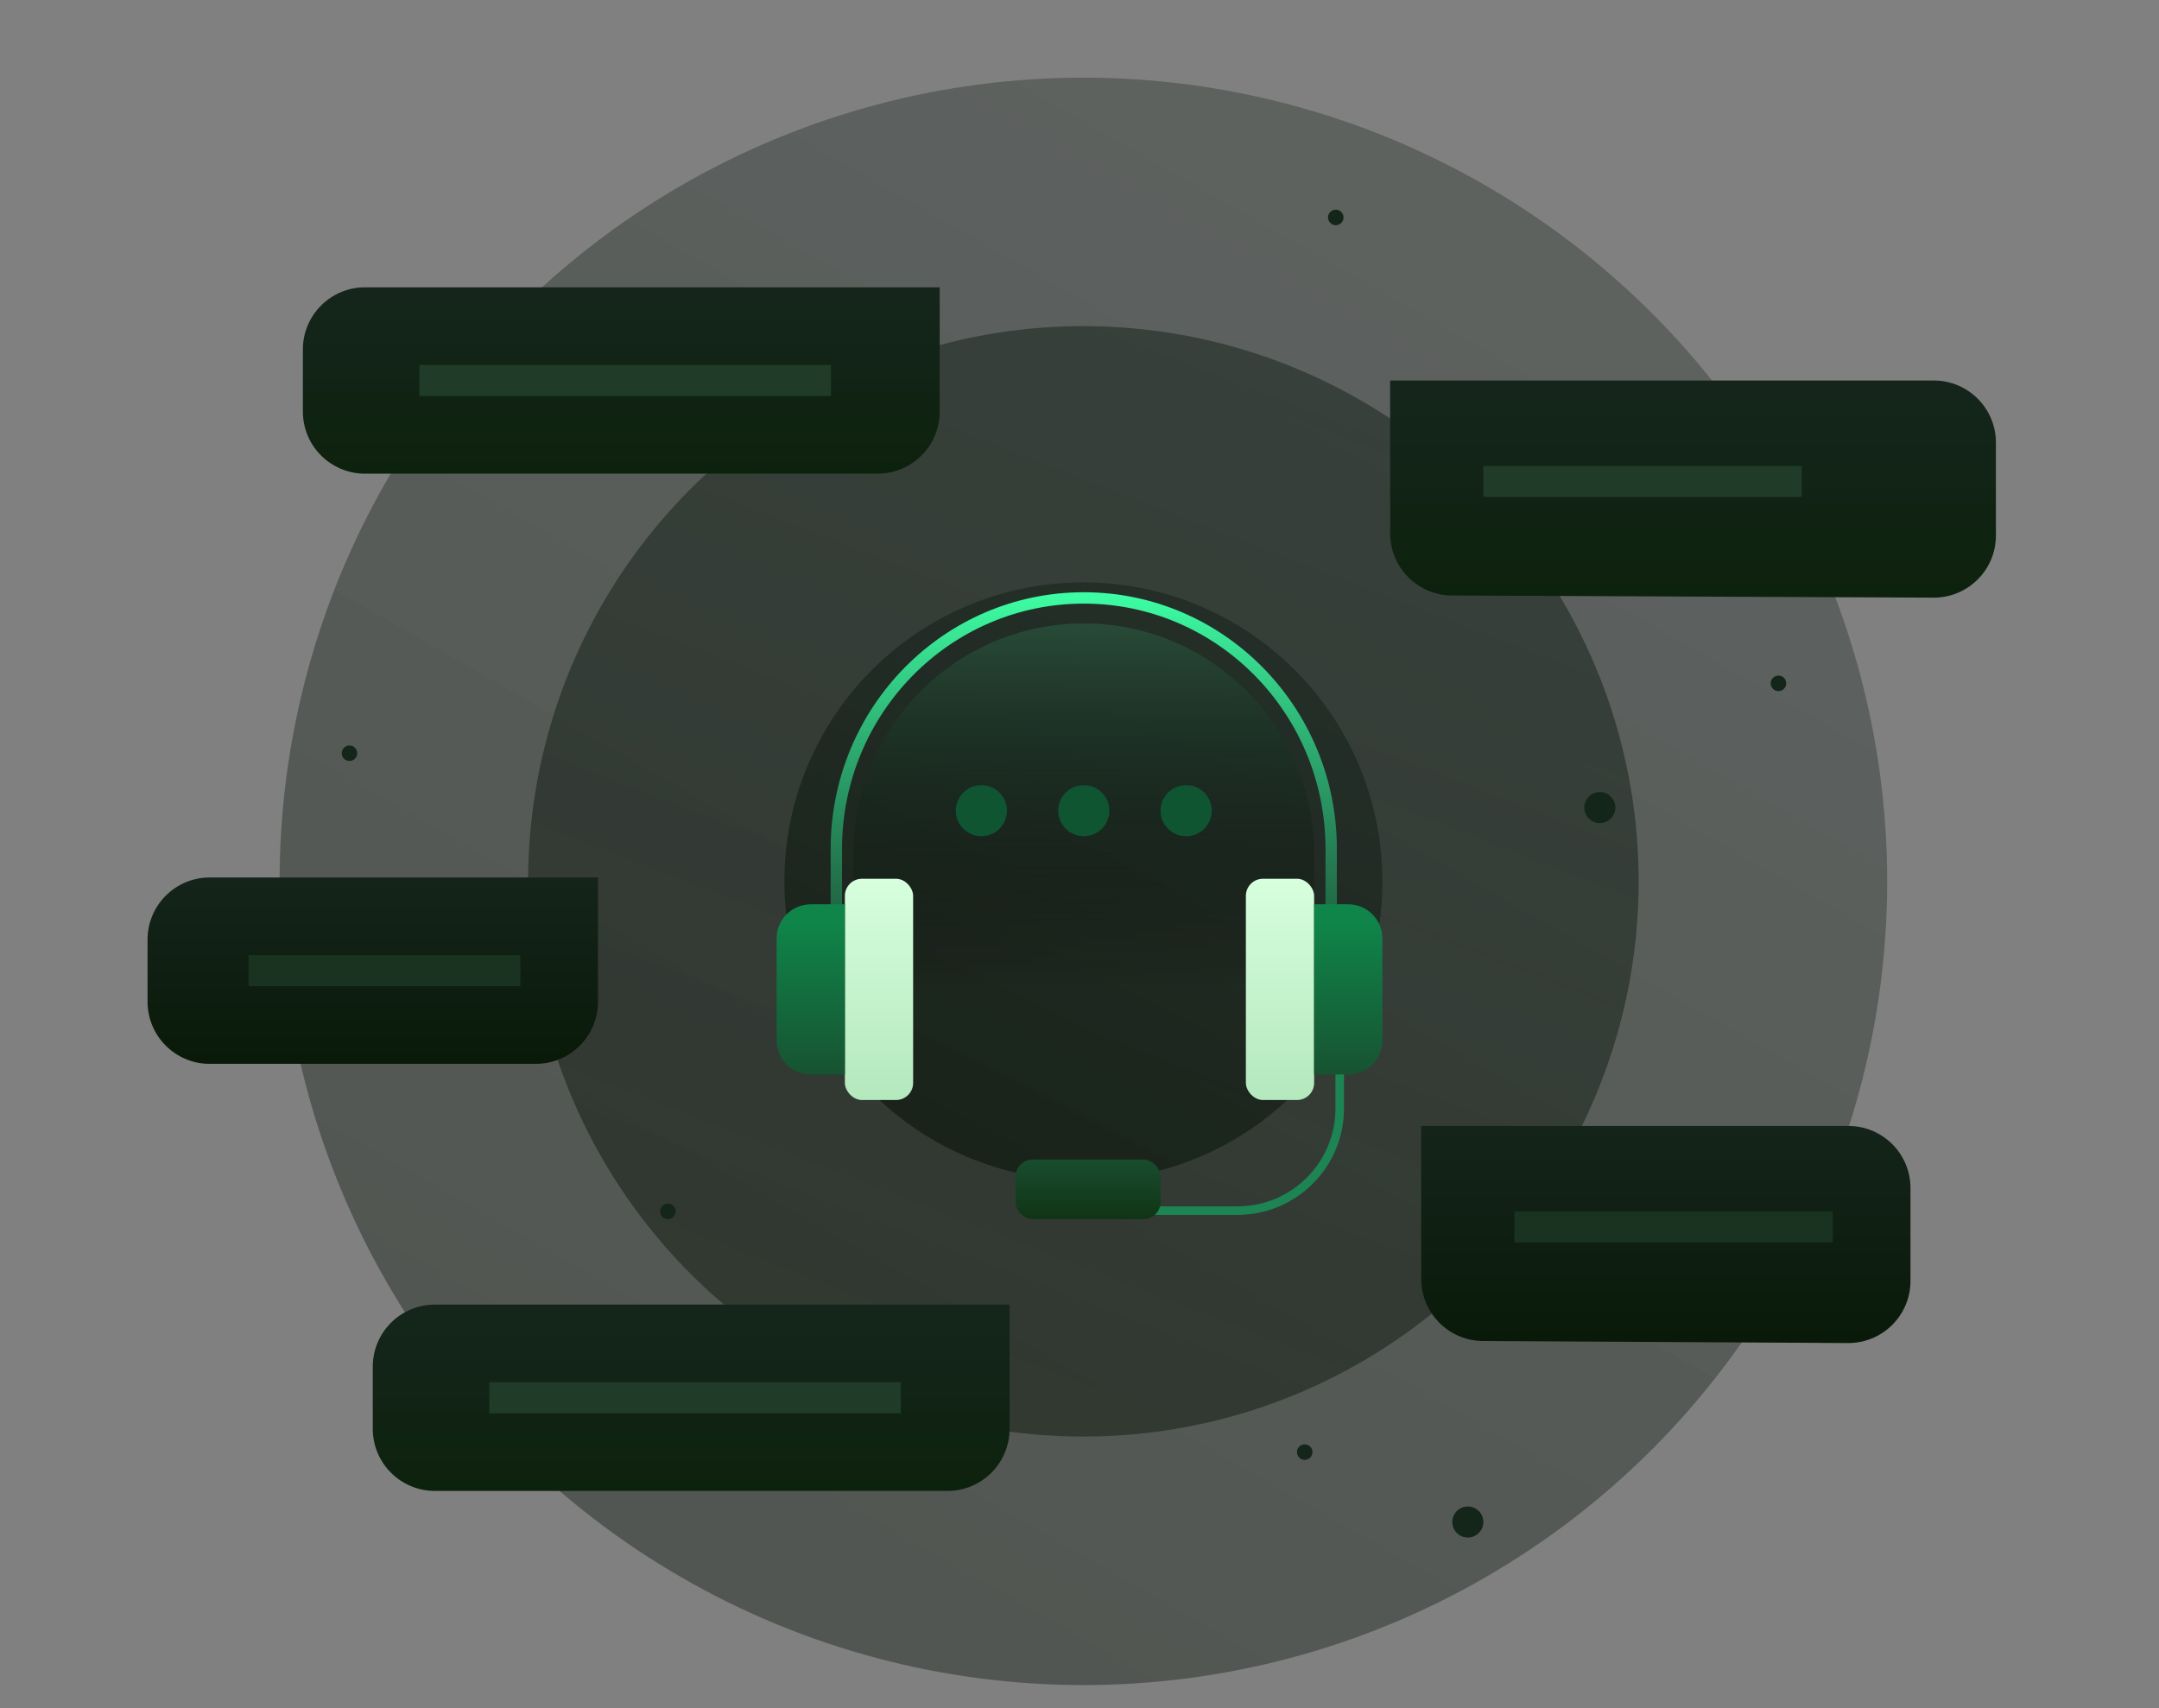 <?xml version="1.0" encoding="UTF-8"?>
<svg  viewBox="0 0 278 220" version="1.1" xmlns="http://www.w3.org/2000/svg" xmlns:xlink="http://www.w3.org/1999/xlink">
    <rect x="0" y="0" width="278" height="220" fill="#808080" stroke="none"/>
    <title>price_img_Consulting</title>
    <defs>
        <linearGradient x1="88.61%" y1="0%" x2="34.999%" y2="93.869%" id="linearGradient-1">
            <stop stop-color="#14211A" stop-opacity="0.298" offset="0%"></stop>
            <stop stop-color="#081308" stop-opacity="0.386" offset="100%"></stop>
        </linearGradient>
        <linearGradient x1="88.61%" y1="0%" x2="50%" y2="100%" id="linearGradient-2">
            <stop stop-color="#14211A" stop-opacity="0.502" offset="0%"></stop>
            <stop stop-color="#081308" stop-opacity="0.459" offset="100%"></stop>
        </linearGradient>
        <linearGradient x1="81.422%" y1="0%" x2="30.376%" y2="100%" id="linearGradient-3">
            <stop stop-color="#14211A" stop-opacity="0.504" offset="0%"></stop>
            <stop stop-color="#081308" stop-opacity="0.602" offset="100%"></stop>
        </linearGradient>
        <linearGradient x1="50%" y1="0%" x2="50%" y2="100%" id="linearGradient-4">
            <stop stop-color="#284A37" offset="0%"></stop>
            <stop stop-color="#000000" stop-opacity="0" offset="100%"></stop>
        </linearGradient>
        <linearGradient x1="50%" y1="100%" x2="50%" y2="0%" id="linearGradient-5">
            <stop stop-color="#B4E8BD" offset="0%"></stop>
            <stop stop-color="#D7FFDD" offset="100%"></stop>
        </linearGradient>
        <linearGradient x1="50%" y1="126.037%" x2="50%" y2="0%" id="linearGradient-6">
            <stop stop-color="#177D4F" stop-opacity="0.274" offset="0%"></stop>
            <stop stop-color="#3DFCA3" offset="100%"></stop>
        </linearGradient>
        <linearGradient x1="50%" y1="0%" x2="50%" y2="100%" id="linearGradient-7">
            <stop stop-color="#184D2E" offset="0%"></stop>
            <stop stop-color="#103415" offset="100%"></stop>
        </linearGradient>
        <linearGradient x1="87.059%" y1="9.707%" x2="87.059%" y2="100%" id="linearGradient-8">
            <stop stop-color="#0F854A" offset="0%"></stop>
            <stop stop-color="#175331" offset="100%"></stop>
        </linearGradient>
        <linearGradient x1="50%" y1="0%" x2="50%" y2="100%" id="linearGradient-9">
            <stop stop-color="#15251C" offset="0%"></stop>
            <stop stop-color="#0D220D" offset="100%"></stop>
        </linearGradient>
        <linearGradient x1="50%" y1="0%" x2="50%" y2="100%" id="linearGradient-10">
            <stop stop-color="#14241A" offset="0%"></stop>
            <stop stop-color="#091A09" offset="100%"></stop>
        </linearGradient>
        <linearGradient x1="50%" y1="0%" x2="50%" y2="100%" id="linearGradient-11">
            <stop stop-color="#15251C" offset="0%"></stop>
            <stop stop-color="#0D220D" offset="100%"></stop>
        </linearGradient>
        <linearGradient x1="50%" y1="0%" x2="50%" y2="100%" id="linearGradient-12">
            <stop stop-color="#14241A" offset="0%"></stop>
            <stop stop-color="#091A09" offset="100%"></stop>
        </linearGradient>
    </defs>
    <g id="页面-2" stroke="none" stroke-width="1" fill="none" fill-rule="evenodd">
        <g id="price" transform="translate(-1280, -1690)">
            <g id="price_img_Consulting" transform="translate(1280, 1690)">
                <g id="编组-40" transform="translate(36, 10)">
                    <circle id="椭圆形备份-23" fill="url(#linearGradient-1)" cx="103.5" cy="103.5" r="103.5"></circle>
                    <circle id="椭圆形备份-23" fill="url(#linearGradient-2)" cx="103.5" cy="103.5" r="71.5"></circle>
                    <circle id="椭圆形" fill="url(#linearGradient-3)" cx="103.5" cy="103.5" r="38.5"></circle>
                    <circle id="椭圆形" fill="#14251A" cx="136" cy="18" r="1"></circle>
                    <circle id="椭圆形备份-29" fill="#14251A" cx="153" cy="186" r="2"></circle>
                    <circle id="椭圆形备份-30" fill="#14251A" cx="132" cy="177" r="1"></circle>
                    <circle id="椭圆形备份-27" fill="#14251A" cx="9" cy="87" r="1"></circle>
                    <circle id="椭圆形备份-28" fill="#14251A" cx="50" cy="146" r="1"></circle>
                    <circle id="椭圆形备份-26" fill="#14251A" cx="170" cy="94" r="2"></circle>
                    <circle id="椭圆形备份-31" fill="#14251A" cx="193" cy="78" r="1"></circle>
                </g>
                <g id="编组-37" transform="translate(100, 77)">
                    <path d="M39.549,3.288 C55.931,3.288 69.211,16.568 69.211,32.95 L69.211,50.411 L69.211,50.411 L9.887,50.411 L9.887,32.95 C9.887,16.568 23.167,3.288 39.549,3.288 Z" id="矩形" fill="url(#linearGradient-4)"></path>
                    <ellipse id="椭圆形" fill="#0F5532" cx="26.366" cy="27.397" rx="3.296" ry="3.288"></ellipse>
                    <ellipse id="椭圆形备份-24" fill="#0F5532" cx="39.549" cy="27.397" rx="3.296" ry="3.288"></ellipse>
                    <ellipse id="椭圆形备份-25" fill="#0F5532" cx="52.732" cy="27.397" rx="3.296" ry="3.288"></ellipse>
                    <rect id="矩形" fill="url(#linearGradient-5)" x="8.789" y="36.164" width="8.789" height="28.493" rx="2.2"></rect>
                    <path d="M7.69,47.123 L7.69,32.329 C7.69,14.474 21.954,0 39.549,0 C57.145,0 71.408,14.474 71.408,32.329 L71.408,47.123" id="路径" stroke="url(#linearGradient-6)" stroke-width="1.464" stroke-linecap="round" stroke-linejoin="round"></path>
                    <path d="M72.507,52.603 L72.507,65.753 C72.507,73.016 66.605,78.904 59.324,78.904 L34.056,78.904 L34.056,78.904" id="路径" stroke="#1D8454" stroke-width="1.1"></path>
                    <rect id="矩形" fill="url(#linearGradient-7)" x="30.761" y="72.329" width="18.676" height="7.671" rx="2.2"></rect>
                    <path d="M4.4,39.452 L8.789,39.452 L8.789,39.452 L8.789,61.37 L4.4,61.37 C1.97,61.37 2.9759565e-16,59.4 0,56.97 L0,43.852 C-2.9759565e-16,41.422 1.97,39.452 4.4,39.452 Z" id="矩形备份-7" fill="url(#linearGradient-8)"></path>
                    <rect id="矩形备份-9" fill="url(#linearGradient-5)" x="60.423" y="36.164" width="8.789" height="28.493" rx="2.2"></rect>
                    <path d="M69.211,39.452 L73.6,39.452 C76.03,39.452 78,41.422 78,43.852 L78,56.97 C78,59.4 76.03,61.37 73.6,61.37 L69.211,61.37 L69.211,61.37 L69.211,39.452 Z" id="矩形备份-8" fill="url(#linearGradient-8)"></path>
                </g>
                <g id="编组-39" transform="translate(19, 37)">
                    <path d="M37,131 L111,131 L111,131 L111,147 C111,151.418 107.418,155 103,155 L37,155 C32.582,155 29,151.418 29,147 L29,139 C29,134.582 32.582,131 37,131 Z" id="矩形" fill="url(#linearGradient-9)"></path>
                    <rect id="矩形" fill="#203B27" x="44" y="141" width="53" height="4"></rect>
                    <path d="M28,0 L102,0 L102,0 L102,16 C102,20.418 98.418,24 94,24 L28,24 C23.582,24 20,20.418 20,16 L20,8 C20,3.582 23.582,8.11624501e-16 28,0 Z" id="矩形备份-11" fill="url(#linearGradient-9)"></path>
                    <rect id="矩形备份-10" fill="#203B27" x="35" y="10" width="53" height="4"></rect>
                    <path d="M8,76 L58,76 L58,76 L58,92 C58,96.418 54.418,100 50,100 L8,100 C3.582,100 5.41083001e-16,96.418 0,92 L0,84 C-5.41083001e-16,79.582 3.582,76 8,76 Z" id="矩形备份-13" fill="url(#linearGradient-10)"></path>
                    <rect id="矩形备份-12" fill="#1A3320" x="13" y="86" width="35" height="4"></rect>
                </g>
                <g id="编组-38" transform="translate(179, 49)">
                    <path d="M0,0 L70,0 C74.418,-8.11624501e-16 78,3.582 78,8 L78,19.964 C78,24.382 74.418,27.964 70,27.964 C69.988,27.964 69.976,27.964 69.964,27.964 L7.964,27.686 C3.56,27.666 4.09208068e-15,24.09 0,19.686 L0,0 L0,0 Z" id="矩形备份-3" fill="url(#linearGradient-11)"></path>
                    <rect id="矩形" fill="#203B27" x="12" y="11" width="41" height="4"></rect>
                    <path d="M4,96 L59,96 C63.418,96 67,99.582 67,104 L67,115.955 C67,120.374 63.418,123.955 59,123.955 C58.985,123.955 58.97,123.955 58.956,123.955 L11.956,123.694 C7.555,123.67 4,120.095 4,115.694 L4,96 L4,96 Z" id="矩形备份-15" fill="url(#linearGradient-12)"></path>
                    <rect id="矩形备份-14" fill="#1A3320" x="16" y="107" width="41" height="4"></rect>
                </g>
            </g>
        </g>
    </g>
</svg>